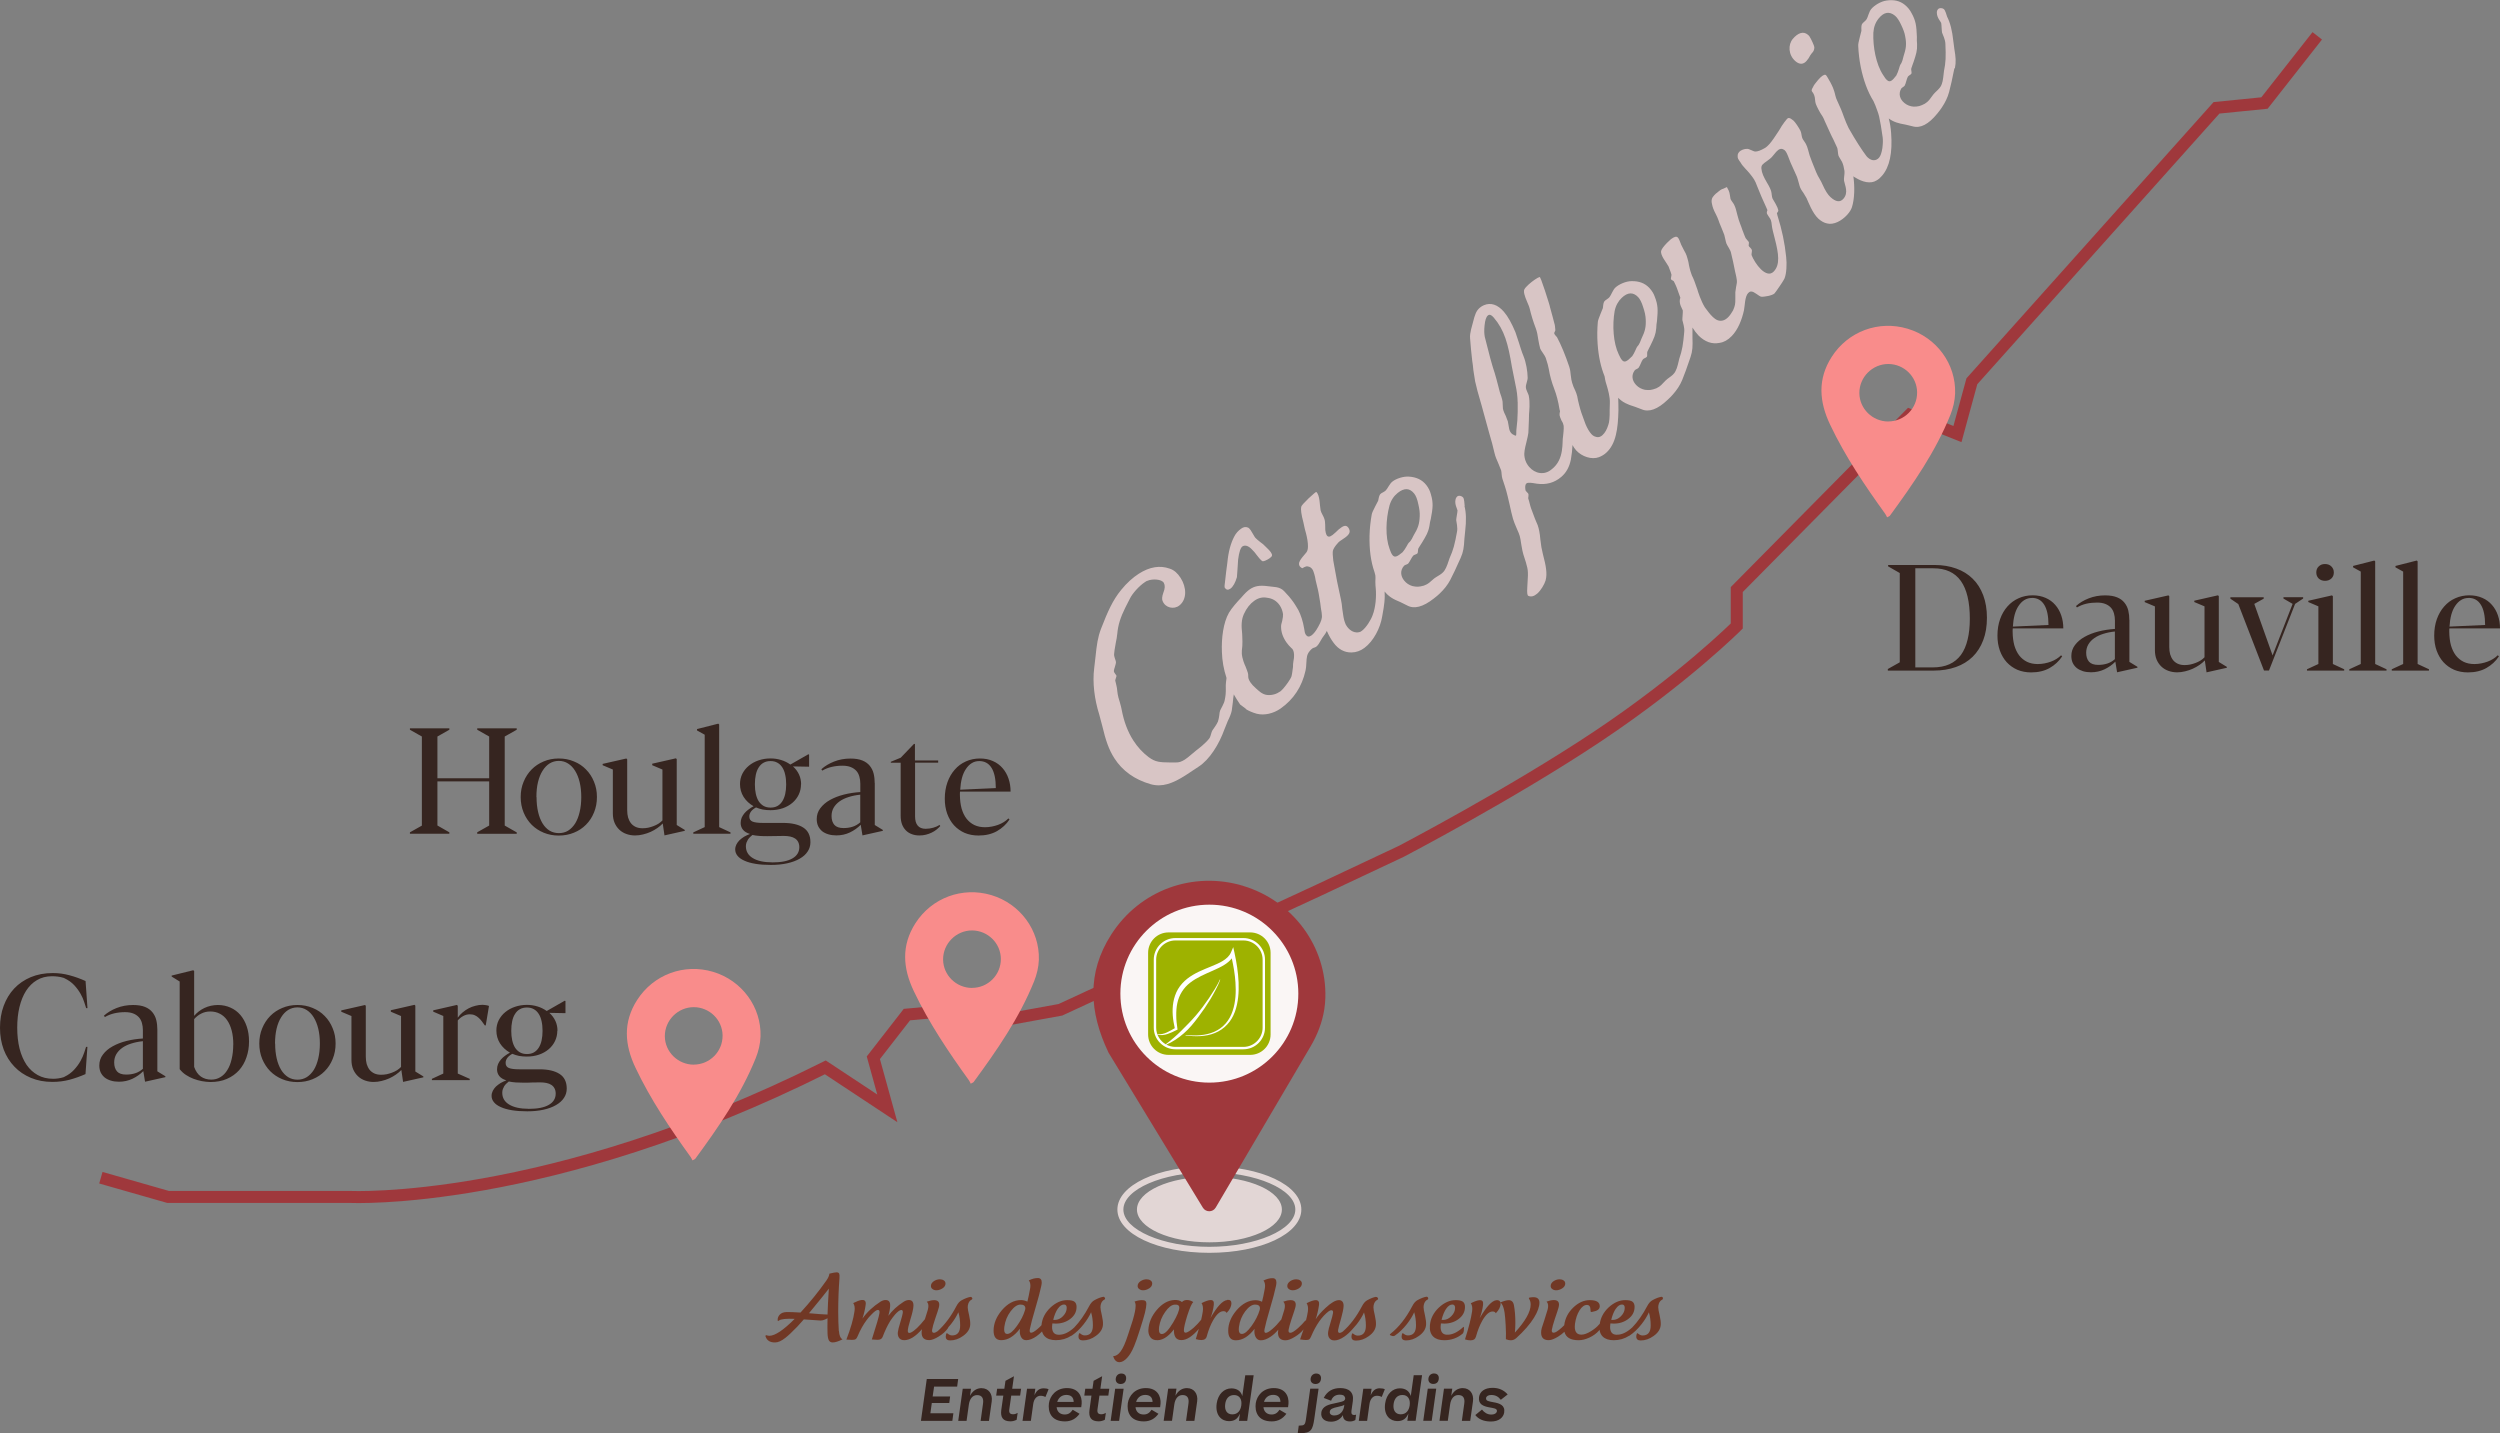 <?xml version="1.0" encoding="UTF-8"?>
<svg xmlns="http://www.w3.org/2000/svg" id="Calque_1" data-name="Calque 1" viewBox="0 0 416.42 238.72">
  <rect x="0" y="0" width="416.42" height="238.72" fill="#808080" stroke="none"/>
  <path d="M14.23,163.4c-.86-.39-1.75-.71-2.65-.95-.9-.25-1.83-.37-2.78-.37-1.36,0-2.58.23-3.67.68-1.08.46-2.01,1.09-2.77,1.9-.76.81-1.34,1.78-1.75,2.89-.41,1.11-.61,2.33-.61,3.65s.21,2.52.62,3.63c.42,1.1,1.02,2.05,1.78,2.84.76.8,1.68,1.42,2.76,1.87,1.07.45,2.26.67,3.57.67.99,0,1.93-.12,2.82-.35.89-.24,1.78-.55,2.69-.95l.32-4.54h-.22c-.07.22-.17.54-.32.98-.14.43-.34.89-.61,1.38-.27.49-.62.97-1.06,1.45-.43.47-.97.87-1.62,1.18l-.11.06c-.32.1-.63.17-.93.21-.29.04-.57.06-.84.06-.96,0-1.81-.2-2.55-.61-.74-.41-1.37-.98-1.88-1.72-.5-.75-.89-1.64-1.16-2.69-.26-1.05-.39-2.21-.39-3.49s.12-2.39.37-3.43c.25-1.05.62-1.95,1.1-2.71.49-.76,1.09-1.36,1.81-1.78.72-.43,1.56-.65,2.51-.65.32,0,.64.02.96.06.33.04.67.11,1.01.22l.1.05c.67.32,1.22.71,1.65,1.18.43.47.78.95,1.05,1.44.27.48.47.93.6,1.37.14.42.24.75.32.99h.22l-.32-4.53ZM19.02,176.97c0-.51.12-.97.35-1.37.24-.41.57-.76.99-1.06.42-.3.93-.54,1.51-.72.59-.19,1.23-.32,1.93-.39v4.6c-.38.34-.81.59-1.28.74-.46.15-.97.22-1.51.22-.69,0-1.2-.17-1.51-.52-.32-.36-.48-.86-.48-1.5ZM26.21,171.52c0-.58-.06-1.12-.18-1.61-.12-.5-.34-.93-.65-1.31-.3-.37-.71-.67-1.23-.88-.52-.21-1.18-.32-1.98-.32-.99,0-1.9.17-2.74.5-.83.33-1.54.75-2.12,1.28l.16.23c.49-.29,1.01-.49,1.56-.62.56-.13,1.16-.2,1.79-.2.55,0,1.02.08,1.39.23.38.15.69.37.93.63.24.27.4.59.5.95.11.37.16.76.16,1.18v1.4c-.94.06-1.85.19-2.73.41-.87.22-1.64.52-2.32.9-.67.37-1.21.83-1.61,1.37-.4.53-.6,1.13-.6,1.82,0,.43.08.81.23,1.15.16.33.39.62.67.85.29.23.64.4,1.04.52.4.12.84.18,1.33.18.8,0,1.55-.16,2.25-.49.69-.33,1.29-.75,1.81-1.28l.29,1.77,3.39-.76v-.15l-1.34-.82v-6.98ZM38.85,174c0,.88-.09,1.68-.26,2.39-.16.72-.4,1.33-.72,1.84-.31.51-.69.91-1.15,1.18-.45.28-.96.42-1.53.42-.66,0-1.24-.17-1.73-.51-.49-.35-.86-.88-1.12-1.6v-7.97c.35-.4.75-.71,1.2-.93.46-.23.95-.34,1.48-.34.59,0,1.11.12,1.59.37.48.24.88.6,1.21,1.07.33.47.59,1.05.77,1.73.18.68.27,1.46.27,2.34ZM29.94,178.1c.29.37.63.68,1.02.94.4.26.82.48,1.27.65.45.17.91.3,1.38.39.48.09.95.14,1.42.15,1.04,0,1.96-.17,2.76-.52.8-.35,1.48-.83,2.03-1.44.54-.61.96-1.33,1.23-2.15.29-.82.43-1.7.43-2.65s-.13-1.75-.38-2.49c-.25-.75-.61-1.39-1.06-1.92-.46-.53-1-.94-1.64-1.22-.64-.29-1.34-.44-2.11-.44s-1.55.17-2.25.5c-.68.33-1.25.77-1.7,1.31v-7.47l-.15-.13-3.6.89v.16l1.34.83v14.62ZM49.54,167.4c-.9,0-1.74.16-2.52.49-.77.32-1.44.76-2.01,1.34-.56.57-1.01,1.25-1.33,2.04-.33.78-.49,1.63-.49,2.55s.16,1.79.49,2.58c.33.78.77,1.46,1.33,2.03.57.57,1.24,1.01,2.01,1.33.77.32,1.61.48,2.52.48s1.75-.16,2.53-.48c.78-.32,1.45-.76,2.01-1.33.57-.57,1.01-1.24,1.33-2.03.33-.79.49-1.65.49-2.58s-.16-1.77-.49-2.55c-.32-.79-.76-1.47-1.33-2.04-.56-.58-1.23-1.03-2.01-1.34-.77-.33-1.62-.49-2.53-.49ZM45.81,173.82c0-.91.09-1.74.26-2.48.18-.74.43-1.37.76-1.89.33-.53.72-.94,1.17-1.22.46-.28.97-.43,1.54-.43s1.07.14,1.53.43c.46.29.86.69,1.18,1.22.32.52.58,1.15.76,1.89.18.74.27,1.57.27,2.48s-.09,1.75-.27,2.49c-.17.74-.42,1.38-.74,1.9-.33.52-.72.92-1.18,1.21-.46.28-.97.42-1.54.42s-1.09-.14-1.55-.42c-.46-.29-.85-.69-1.17-1.21-.32-.53-.57-1.16-.74-1.9-.17-.74-.26-1.57-.26-2.49ZM65.1,168.3v.22l1.7.72v8.48c-.19.2-.41.37-.66.54-.25.15-.52.29-.82.4-.29.11-.59.2-.9.27-.31.06-.62.09-.93.09-.43,0-.81-.07-1.14-.22-.32-.15-.58-.35-.79-.61-.21-.27-.37-.59-.48-.95-.1-.37-.15-.79-.15-1.23v-8.47l-.13-.14-3.96.9v.22l1.7.72v7.31c0,.59.1,1.12.29,1.57.2.46.47.84.81,1.16.33.31.72.54,1.17.7.46.16.93.24,1.43.24.45,0,.89-.06,1.33-.17.45-.11.87-.25,1.27-.43.41-.19.78-.4,1.12-.64.35-.24.65-.5.89-.76l.29,1.99,3.38-.76v-.15l-1.34-.82v-10.97l-.13-.14-3.95.9ZM81.43,167.55c-.17-.06-.34-.11-.51-.13-.17-.03-.35-.05-.52-.05-.41,0-.81.05-1.21.16-.4.1-.78.24-1.14.43-.36.19-.69.42-1,.68-.31.26-.58.55-.8.88v-1.99l-.15-.14-3.94.9v.22l1.68.72v9.59l-1.9.88v.22h6.3v-.22l-1.99-.88v-8.85c.24-.28.53-.52.89-.72.36-.2.73-.3,1.11-.3.32,0,.59.05.83.16.24.1.45.25.65.43.2.17.37.37.54.59.16.22.32.44.48.67h.16l.54-3.25ZM87.77,175.57c-.44,0-.82-.09-1.15-.27-.33-.19-.6-.45-.82-.78-.21-.33-.37-.74-.48-1.22-.11-.48-.16-1.01-.16-1.6s.05-1.11.15-1.59c.1-.48.26-.89.48-1.22.21-.34.48-.61.81-.79.33-.19.72-.28,1.17-.28s.82.09,1.15.28c.33.18.59.44.81.78.22.34.38.75.48,1.23.11.47.16,1,.16,1.59s-.05,1.13-.16,1.61c-.1.47-.27.88-.49,1.22-.21.33-.48.59-.8.77-.32.18-.7.27-1.14.27ZM88.06,184.69c-1.4,0-2.48-.24-3.25-.71-.77-.46-1.15-1.12-1.15-1.97,0-.22.03-.42.1-.61.07-.18.15-.35.24-.5.11-.15.22-.29.35-.41.14-.13.27-.25.4-.35.36.08.75.13,1.16.16.42.02.85.04,1.29.04.49,0,.97,0,1.44-.03.47-.02.92-.02,1.34-.02.38,0,.73.03,1.05.1.32.07.59.17.81.32.23.15.4.34.52.57.13.24.2.54.2.88,0,.81-.38,1.43-1.14,1.87-.76.45-1.88.67-3.38.67ZM92.86,171.7c0-.6-.12-1.15-.35-1.65-.24-.51-.57-.95-1-1.34l2.68.05v-2.03l-.13-.04-2.99,1.71c-.48-.34-1-.6-1.55-.76-.55-.17-1.14-.26-1.75-.26-.71,0-1.37.11-1.99.32-.62.21-1.16.51-1.62.89-.46.37-.82.83-1.09,1.35-.26.52-.39,1.09-.39,1.71,0,.78.2,1.49.6,2.14.41.63.96,1.15,1.66,1.55-.29.15-.56.33-.82.52-.26.19-.49.4-.68.62-.2.23-.35.48-.48.76-.11.27-.17.56-.17.88,0,.42.12.79.37,1.11.25.32.65.56,1.18.72-.34.13-.66.28-.96.45-.29.18-.55.38-.78.59-.22.22-.39.46-.52.71-.13.26-.2.54-.2.83,0,.39.13.74.39,1.06.27.33.65.6,1.16.82.5.23,1.12.4,1.85.52.74.12,1.59.18,2.54.18,1,0,1.91-.09,2.72-.27.81-.18,1.51-.44,2.07-.77.58-.33,1.02-.73,1.33-1.2.31-.46.46-.98.46-1.55,0-1.11-.4-1.93-1.2-2.44-.79-.51-1.91-.77-3.36-.77h-3.33c-.81,0-1.39-.07-1.75-.22-.36-.15-.54-.43-.54-.85,0-.3.1-.58.29-.84.2-.26.48-.48.83-.67.35.15.72.27,1.11.35.4.07.83.11,1.29.11.74,0,1.42-.11,2.04-.32.63-.22,1.16-.52,1.61-.9.46-.39.81-.85,1.06-1.37.25-.53.38-1.1.38-1.72Z" style="fill: #362520; stroke-width: 0px;"></path>
  <path d="M322.04,94.66c2.04,0,3.57.7,4.57,2.1,1,1.4,1.5,3.5,1.5,6.3,0,1.31-.12,2.47-.37,3.48-.24,1.01-.61,1.86-1.11,2.55-.51.68-1.15,1.21-1.94,1.56-.78.35-1.72.52-2.82.52h-2.84v-16.52h3.02ZM314.45,111.47v.23h7.62c1.38,0,2.61-.2,3.71-.59,1.1-.39,2.03-.96,2.8-1.71.76-.75,1.35-1.67,1.76-2.76.42-1.09.62-2.34.62-3.75s-.21-2.65-.62-3.74c-.41-1.09-.99-2.01-1.75-2.75-.76-.75-1.67-1.32-2.75-1.7-1.08-.39-2.27-.59-3.6-.59h-7.74v.23l1.94,1.11v14.87l-1.99,1.12ZM338.46,99.59c.89,0,1.57.38,2.04,1.14.47.75.71,1.87.71,3.37l-5.93.27c.04-.72.14-1.37.29-1.95.16-.59.38-1.09.66-1.5.28-.42.6-.75.98-.98.38-.23.79-.34,1.26-.34ZM343.31,109.15c-.22.22-.47.42-.76.6-.28.18-.6.33-.94.46-.33.12-.69.22-1.06.29-.37.07-.74.11-1.12.11-.67,0-1.27-.12-1.79-.37-.51-.25-.95-.61-1.31-1.07-.35-.46-.62-1.03-.81-1.68-.18-.67-.27-1.42-.28-2.25v-.29c0-.1,0-.19.02-.28h8.42c0-.76-.11-1.48-.34-2.15-.23-.68-.56-1.26-1-1.76-.43-.5-.96-.89-1.6-1.17-.63-.28-1.36-.43-2.17-.43s-1.63.16-2.34.49c-.72.32-1.33.77-1.86,1.37-.52.59-.93,1.29-1.22,2.11-.29.82-.44,1.73-.44,2.74,0,.9.13,1.73.4,2.49.27.75.65,1.4,1.14,1.94.5.54,1.09.96,1.77,1.26.69.29,1.46.44,2.3.44,1.19,0,2.21-.24,3.08-.73.86-.49,1.56-1.14,2.09-1.94l-.17-.17ZM347.49,108.73c0-.51.12-.97.35-1.37.24-.41.56-.76.99-1.06.42-.3.93-.54,1.51-.72.59-.19,1.23-.32,1.93-.39v4.6c-.38.34-.81.59-1.28.74-.46.15-.97.22-1.51.22-.69,0-1.2-.18-1.51-.53-.32-.36-.48-.86-.48-1.5ZM354.68,103.29c0-.58-.06-1.11-.18-1.61-.12-.5-.34-.93-.65-1.31-.3-.38-.71-.67-1.23-.88-.52-.21-1.18-.32-1.98-.32-.98,0-1.9.17-2.73.5-.83.32-1.54.75-2.12,1.28l.16.23c.49-.28,1.01-.49,1.56-.62.56-.13,1.16-.19,1.79-.19.55,0,1.02.08,1.39.23.38.15.69.37.93.63.24.27.4.59.5.95.11.37.16.76.16,1.18v1.4c-.94.06-1.85.2-2.73.42-.87.22-1.64.52-2.32.9-.67.37-1.2.83-1.61,1.37-.4.53-.6,1.14-.6,1.82,0,.43.08.81.23,1.15.16.33.39.62.67.85.29.23.64.4,1.04.53.4.12.84.18,1.33.18.81,0,1.55-.16,2.25-.49.69-.33,1.29-.75,1.81-1.28l.29,1.77,3.39-.76v-.15l-1.34-.82v-6.98ZM365.5,100.06v.22l1.7.72v8.48c-.19.2-.41.38-.66.54-.25.15-.53.29-.82.4-.28.11-.59.2-.9.27-.31.06-.62.09-.93.09-.43,0-.81-.07-1.14-.22-.32-.15-.58-.35-.79-.61-.21-.27-.37-.59-.48-.95-.1-.37-.15-.79-.15-1.23v-8.47l-.14-.13-3.95.9v.22l1.7.72v7.31c0,.59.1,1.12.29,1.57.2.46.47.84.81,1.16.33.31.72.54,1.17.7.46.16.93.24,1.43.24.45,0,.89-.06,1.33-.17.45-.11.87-.25,1.27-.43.41-.19.78-.4,1.12-.63.35-.24.65-.5.89-.76l.29,1.99,3.38-.76v-.15l-1.34-.82v-10.97l-.14-.13-3.96.9ZM381.87,100.6l-3.33,8.57-3.05-8.58,1.57-.87v-.23h-5.55v.23l1.32.9,4.28,11.07h.83l4.35-11.1,1.34-.89v-.22h-3.28v.22l1.53.89ZM384.49,100.06v.22l1.68.72v9.6l-1.9.88v.22h6.2v-.22l-1.89-.88v-11.3l-.15-.13-3.94.9ZM385.82,95.35c0,.41.13.75.4,1.01.28.26.63.39,1.05.39s.79-.13,1.06-.39c.28-.26.41-.6.41-1.01s-.14-.73-.41-1c-.27-.27-.62-.4-1.06-.4s-.77.13-1.05.4c-.27.26-.4.59-.4,1ZM391.95,94.27v.23l1.28.71v15.39l-1.91.88v.22h6.2v-.22l-1.89-.88v-17.1l-.15-.13-3.54.9ZM399.01,94.27v.23l1.28.71v15.39l-1.9.88v.22h6.2v-.22l-1.89-.88v-17.1l-.15-.13-3.54.9ZM411.19,99.59c.89,0,1.57.38,2.04,1.14.47.75.71,1.87.71,3.37l-5.93.27c.04-.72.14-1.37.29-1.95.16-.59.38-1.09.66-1.5.28-.42.6-.75.98-.98.37-.23.79-.34,1.26-.34ZM416.04,109.15c-.22.22-.47.42-.76.6-.28.18-.6.33-.94.46-.33.12-.69.22-1.06.29-.37.07-.74.11-1.12.11-.67,0-1.27-.12-1.79-.37-.51-.25-.95-.61-1.31-1.07-.35-.46-.62-1.03-.81-1.68-.18-.67-.27-1.42-.28-2.25v-.29c0-.1,0-.19.03-.28h8.42c0-.76-.11-1.48-.34-2.15-.23-.68-.56-1.26-1-1.76-.43-.5-.96-.89-1.6-1.17-.64-.28-1.36-.43-2.17-.43s-1.63.16-2.34.49c-.72.32-1.33.77-1.85,1.37-.52.59-.93,1.29-1.22,2.11-.29.82-.44,1.73-.44,2.74,0,.9.13,1.73.4,2.49.27.75.65,1.4,1.14,1.94.5.54,1.09.96,1.77,1.26.69.29,1.46.44,2.3.44,1.19,0,2.21-.24,3.08-.73.86-.49,1.56-1.14,2.09-1.94l-.17-.17Z" style="fill: #362520; stroke-width: 0px;"></path>
  <path d="M79.49,138.88h6.58v-.23l-2-1.14v-14.83l2-1.13v-.23h-6.58v.23l1.99,1.13v6.95h-8.62v-6.95l1.99-1.13v-.23h-6.57v.23l1.99,1.13v14.84l-1.99,1.12v.23h6.57v-.23l-1.99-1.14v-7.35h8.62v7.36l-1.99,1.12v.23ZM93.07,126.34c-.9,0-1.74.16-2.51.49-.77.32-1.44.76-2.01,1.34-.56.57-1.01,1.25-1.33,2.04-.33.78-.49,1.63-.49,2.55s.16,1.79.49,2.58c.32.78.77,1.46,1.33,2.03.57.57,1.24,1.01,2.01,1.33.77.32,1.61.48,2.51.48s1.75-.16,2.53-.48c.78-.32,1.45-.76,2.01-1.33.57-.57,1.01-1.24,1.33-2.03.33-.79.49-1.65.49-2.58s-.16-1.77-.49-2.55c-.32-.79-.76-1.47-1.33-2.04-.56-.58-1.23-1.03-2.01-1.34-.77-.33-1.61-.49-2.53-.49ZM89.35,132.76c0-.91.08-1.74.26-2.48.18-.74.43-1.37.76-1.89.33-.53.72-.94,1.17-1.22.46-.28.97-.43,1.54-.43s1.07.14,1.53.43c.46.29.86.69,1.18,1.22.33.52.58,1.15.76,1.89.18.74.27,1.57.27,2.48s-.09,1.75-.27,2.49c-.17.74-.42,1.38-.74,1.9-.33.52-.72.92-1.18,1.21-.45.28-.97.41-1.54.41s-1.09-.14-1.55-.41c-.46-.29-.85-.69-1.17-1.21-.32-.53-.57-1.16-.74-1.9-.17-.74-.26-1.57-.26-2.49ZM108.64,127.24v.22l1.7.72v8.48c-.19.19-.41.37-.66.54-.25.15-.53.29-.82.4-.29.11-.59.2-.9.27-.31.06-.62.09-.93.09-.43,0-.81-.07-1.14-.22-.32-.15-.58-.35-.79-.61-.21-.27-.37-.59-.48-.95-.1-.37-.15-.79-.15-1.23v-8.47l-.14-.14-3.95.9v.22l1.7.72v7.31c0,.59.1,1.12.29,1.57.2.46.47.84.81,1.16.33.31.72.54,1.17.7.46.16.93.24,1.43.24.45,0,.89-.06,1.33-.17.45-.11.87-.25,1.27-.43.41-.19.78-.4,1.12-.64.35-.24.65-.5.89-.76l.29,1.99,3.38-.76v-.15l-1.34-.82v-10.97l-.13-.14-3.96.9ZM116.1,121.44v.23l1.28.71v15.39l-1.9.88v.22h6.2v-.22l-1.89-.88v-17.1l-.15-.13-3.54.9ZM128.35,134.52c-.44,0-.82-.09-1.15-.27-.33-.19-.6-.45-.82-.78-.21-.33-.37-.74-.48-1.22-.11-.48-.16-1.01-.16-1.6s.05-1.11.15-1.59c.11-.48.26-.89.48-1.22.21-.34.48-.61.81-.79.33-.19.72-.28,1.17-.28s.82.09,1.15.28c.33.18.59.44.81.78.22.34.38.75.48,1.23.11.47.16,1,.16,1.59s-.05,1.13-.16,1.61c-.11.47-.27.88-.49,1.22-.21.33-.48.59-.8.77-.32.18-.7.27-1.14.27ZM128.64,143.64c-1.4,0-2.48-.24-3.25-.71-.76-.46-1.15-1.12-1.15-1.97,0-.22.03-.42.1-.61.07-.18.15-.35.24-.5.11-.15.22-.29.35-.42.14-.13.27-.25.4-.35.36.08.74.13,1.16.16.42.03.86.04,1.29.04.49,0,.97,0,1.44-.02.47-.02.92-.02,1.34-.02.38,0,.73.03,1.05.1.32.07.59.17.81.32.23.15.4.34.52.57.13.24.2.54.2.88,0,.8-.38,1.43-1.14,1.87-.76.45-1.88.67-3.38.67ZM133.44,130.65c0-.6-.12-1.15-.35-1.65-.24-.51-.57-.95-1-1.34l2.68.05v-2.03l-.13-.04-2.99,1.71c-.48-.34-1-.6-1.55-.76-.55-.17-1.14-.26-1.75-.26-.71,0-1.37.11-1.99.32-.62.21-1.16.51-1.62.89-.46.37-.82.83-1.09,1.35-.26.52-.39,1.09-.39,1.71,0,.78.2,1.49.6,2.14.41.64.96,1.15,1.66,1.55-.28.15-.56.33-.82.53-.26.19-.49.39-.68.62-.2.23-.35.48-.48.76-.11.27-.17.56-.17.88,0,.42.12.79.37,1.11.25.32.65.56,1.18.72-.34.13-.66.28-.96.45-.29.18-.55.38-.78.59-.22.22-.39.46-.52.71-.13.26-.2.54-.2.83,0,.39.13.74.39,1.06.27.33.65.6,1.16.82.5.23,1.12.4,1.85.52.74.12,1.59.18,2.54.18,1,0,1.91-.09,2.72-.27.81-.18,1.51-.44,2.08-.77.58-.33,1.02-.72,1.33-1.2.31-.46.46-.98.46-1.55,0-1.12-.4-1.93-1.2-2.44-.79-.51-1.91-.77-3.36-.77h-3.33c-.81,0-1.39-.07-1.75-.22-.36-.15-.54-.43-.54-.85,0-.3.1-.58.29-.84.2-.26.48-.48.83-.67.35.15.72.27,1.11.35.4.07.83.11,1.29.11.74,0,1.42-.11,2.04-.32.63-.22,1.16-.52,1.61-.9.46-.39.81-.85,1.06-1.37.25-.53.38-1.1.38-1.72ZM138.51,135.91c0-.51.12-.97.35-1.37.24-.41.57-.76.99-1.06.42-.3.93-.54,1.51-.72.59-.19,1.23-.32,1.93-.39v4.6c-.38.34-.81.59-1.28.74-.46.15-.97.22-1.51.22-.69,0-1.2-.18-1.51-.52-.32-.36-.48-.86-.48-1.5ZM145.7,130.47c0-.58-.06-1.12-.18-1.61-.12-.5-.34-.93-.65-1.31-.3-.37-.71-.67-1.23-.88s-1.18-.32-1.98-.32c-.99,0-1.9.17-2.73.5-.83.33-1.54.75-2.12,1.28l.16.23c.49-.29,1.01-.49,1.56-.62.56-.13,1.16-.2,1.79-.2.55,0,1.02.08,1.39.23.38.15.69.37.93.63.24.27.4.59.5.95.11.37.16.76.16,1.18v1.4c-.94.06-1.86.2-2.73.42-.87.22-1.64.52-2.32.9-.67.37-1.2.83-1.61,1.37-.4.53-.6,1.13-.6,1.82,0,.43.08.81.23,1.15.16.33.39.62.67.86.29.23.64.4,1.04.52.4.12.84.18,1.33.18.81,0,1.56-.16,2.25-.49.69-.33,1.29-.75,1.81-1.28l.29,1.77,3.39-.76v-.15l-1.34-.82v-6.98ZM156.27,127.06v-.39h-3.87v-2.75h-.17l-2.2,2.29-1.65.68v.16h1.64v8.8c0,.54.07,1.01.22,1.43.15.41.37.75.65,1.04.28.28.6.48.98.62.38.15.81.22,1.27.22.39,0,.76-.04,1.1-.13.35-.09.67-.21.96-.35.3-.15.57-.31.8-.5.24-.2.45-.39.62-.59l-.12-.18c-.29.19-.64.34-1.05.46-.41.12-.83.18-1.27.18-.59,0-1.03-.18-1.32-.53-.29-.35-.44-.86-.44-1.53v-8.95h3.85ZM163.12,126.77c.89,0,1.57.38,2.04,1.13.47.75.71,1.87.71,3.37l-5.93.27c.04-.72.14-1.37.29-1.95.16-.59.38-1.09.66-1.5.28-.42.6-.75.98-.98.37-.23.79-.34,1.26-.34ZM167.96,136.33c-.22.22-.47.42-.76.6-.28.18-.6.33-.94.46-.33.12-.69.22-1.06.29-.37.07-.74.11-1.12.11-.67,0-1.27-.12-1.79-.37-.51-.25-.95-.61-1.31-1.07-.35-.46-.62-1.03-.81-1.68-.18-.67-.27-1.42-.28-2.25v-.29c0-.1,0-.19.02-.28h8.42c0-.76-.11-1.48-.34-2.15-.23-.68-.56-1.26-1-1.76-.43-.5-.96-.89-1.6-1.17-.63-.29-1.36-.43-2.17-.43s-1.63.16-2.34.49c-.72.32-1.33.77-1.85,1.37-.52.59-.93,1.29-1.22,2.11s-.44,1.73-.44,2.73c0,.9.13,1.73.4,2.49.27.75.65,1.4,1.14,1.94.5.54,1.09.96,1.77,1.26.69.29,1.46.44,2.3.44,1.19,0,2.21-.24,3.08-.73.86-.49,1.56-1.14,2.09-1.94l-.17-.17Z" style="fill: #362520; stroke-width: 0px;"></path>
  <path d="M385.98,5.97l-8.79,11.19-7.99.8-40.75,45.55-2.4,8.79-7.99-3.2-28.77,29.1v6.07s-8.79,8.79-23.17,18.38c-14.38,9.59-32.76,19.18-32.76,19.18l-13.58,6.39-43.15,19.98-8.79,1.6-7.99-1.6-8.79.8-5.59,7.19,2.33,8.43-10.33-6.83c-46.35,23.17-79.11,21.58-79.11,21.58h-30.37l-11.19-3.2" style="fill: none; stroke: #9f383c; stroke-miterlimit: 10; stroke-width: 2px;"></path>
  <path d="M115.34,193.28c-.08-.14-.17-.38-.31-.57-3.4-4.72-6.65-9.54-9.16-14.82-1.84-3.85-2.13-7.61.26-11.33,2.72-4.24,7.82-6.13,12.66-4.68,4.77,1.43,8.05,5.84,7.89,10.78-.04,1.2-.34,2.45-.79,3.57-2.47,6.13-6.21,11.51-10.09,16.8-.04.06-.14.08-.45.25h-.02ZM115.55,177.33c2.67,0,4.83-2.17,4.81-4.84-.02-2.61-2.17-4.72-4.8-4.73-2.65,0-4.84,2.2-4.82,4.85.02,2.6,2.18,4.72,4.81,4.73h0Z" style="fill: #f98c8b; stroke-width: 0px;"></path>
  <path d="M161.69,180.5c-.08-.14-.17-.38-.31-.57-3.4-4.72-6.65-9.54-9.16-14.82-1.84-3.85-2.12-7.61.26-11.33,2.72-4.24,7.82-6.13,12.66-4.68,4.77,1.43,8.05,5.84,7.9,10.78-.04,1.2-.34,2.45-.79,3.57-2.47,6.13-6.21,11.51-10.09,16.8-.04.06-.14.08-.45.25h-.02ZM161.9,164.55c2.67,0,4.83-2.16,4.81-4.84-.02-2.6-2.17-4.72-4.8-4.73-2.65,0-4.84,2.2-4.82,4.85.02,2.6,2.18,4.72,4.81,4.73h0Z" style="fill: #f98c8b; stroke-width: 0px;"></path>
  <path d="M314.32,86.15c-.08-.14-.17-.38-.31-.57-3.4-4.72-6.65-9.54-9.16-14.82-1.84-3.85-2.13-7.61.26-11.33,2.72-4.24,7.82-6.13,12.66-4.67,4.77,1.43,8.05,5.84,7.89,10.78-.04,1.2-.34,2.45-.79,3.57-2.47,6.13-6.21,11.51-10.09,16.81-.04.06-.14.08-.45.25h-.02ZM314.52,70.2c2.67,0,4.83-2.17,4.81-4.84-.02-2.6-2.16-4.72-4.8-4.73-2.65,0-4.84,2.2-4.82,4.85.02,2.6,2.18,4.72,4.81,4.73h0Z" style="fill: #f98c8b; stroke-width: 0px;"></path>
  <g>
    <path d="M213.52,201.47c0,3.02-5.4,5.46-12.07,5.46s-12.07-2.45-12.07-5.46,5.4-5.46,12.07-5.46,12.07,2.45,12.07,5.46ZM216.76,201.47c0-4.04-6.73-7.21-15.32-7.21s-15.32,3.17-15.32,7.21,6.73,7.21,15.32,7.21,15.32-3.17,15.32-7.21ZM215.76,201.47c0,3.36-6.56,6.21-14.32,6.21s-14.32-2.84-14.32-6.21,6.56-6.21,14.32-6.21,14.32,2.84,14.32,6.21Z" style="fill: #e2d6d5; stroke-width: 0px;"></path>
    <g>
      <path d="M207.06,147.55c-8.39-2.52-17.25.75-21.96,8.11-4.13,6.44-3.65,12.94-.49,19.6.02.04.04.08.06.12l15.69,25.78c.49.8,1.66.8,2.14-.02l15.8-26.84c1.13-1.91,1.95-4.01,2.29-6.2.09-.62.15-1.23.17-1.84.28-8.57-5.42-16.22-13.7-18.7Z" style="fill: #9f383c; stroke-width: 0px;"></path>
      <g>
        <circle cx="201.44" cy="165.51" r="14.82" style="fill: #faf6f5; stroke-width: 0px;"></circle>
        <g>
          <path d="M208.24,155.31h-13.6c-1.88,0-3.4,1.52-3.4,3.4v13.6c0,1.88,1.52,3.4,3.4,3.4h13.6c1.88,0,3.4-1.52,3.4-3.4v-13.6c0-1.88-1.52-3.4-3.4-3.4Z" style="fill: #9eb200; stroke-width: 0px;"></path>
          <path d="M207.11,156.25h-11.33c-1.99,0-3.6,1.62-3.6,3.6v11.33c0,1.99,1.62,3.6,3.6,3.6h11.33c1.99,0,3.6-1.62,3.6-3.6v-11.33c0-1.99-1.62-3.6-3.6-3.6ZM210.31,171.18c0,1.76-1.44,3.2-3.2,3.2h-11.33c-.55,0-1.06-.14-1.51-.38,1.07-.44,2.04-1.12,2.92-1.88.92-.8,1.69-1.75,2.41-2.72.73-.96,1.41-1.96,2.03-2.99.31-.52.6-1.04.88-1.58.27-.54.55-1.07.74-1.65l-.06-.02c-.23.55-.54,1.07-.84,1.58-.31.51-.64,1.01-.97,1.51-.67.99-1.38,1.95-2.15,2.85-.77.91-1.61,1.74-2.45,2.58-.81.81-1.67,1.56-2.61,2.26-.95-.56-1.59-1.58-1.59-2.76v-11.33c0-1.76,1.44-3.2,3.2-3.2h11.33c1.76,0,3.2,1.44,3.2,3.2v11.33h0ZM206.31,163.6c.06,1.64-.04,3.34-.61,4.92-.29.78-.71,1.53-1.29,2.14-.57.62-1.28,1.1-2.05,1.41-1.55.63-3.26.6-4.87.41v-.08c.82.06,1.63.11,2.44.03.8-.07,1.6-.25,2.33-.57.73-.32,1.39-.8,1.91-1.4.52-.6.9-1.31,1.15-2.07.51-1.51.58-3.15.47-4.75-.09-1.35-.32-2.69-.61-4.01-.32.42-.74.76-1.16,1.03-.65.42-1.33.72-2,1.02-1.34.59-2.67,1.15-3.77,2-1.1.84-1.85,2.04-2.14,3.4-.15.68-.19,1.39-.18,2.1,0,.71.08,1.43.19,2.14l.03.17-.14.07c-.49.25-1,.49-1.53.67-.53.17-1.13.27-1.67.11l.02-.08c.54.07,1.07-.08,1.56-.3.44-.2.86-.45,1.29-.7-.32-1.39-.49-2.85-.24-4.31.13-.75.38-1.5.77-2.18.4-.68.94-1.26,1.54-1.74,1.22-.96,2.64-1.5,3.98-2.05.67-.28,1.34-.55,1.93-.91.59-.36,1.11-.81,1.37-1.41l.39-.9.21.95c.35,1.61.61,3.24.68,4.89h0Z" style="fill: #fff; stroke-width: 0px;"></path>
        </g>
      </g>
    </g>
  </g>
  <path d="M204.01,97.9c-.07-.11-.04-.5.07-1.26l.16-1.42.2-1.51c.16-1.79.57-3.24,1.13-4.31.28-.57.7-1.02,1.16-1.34.42-.3.8-.35,1.2-.16.08.05.22.16.39.41.27.39.64,1.13.79,1.28.18.19.48.45.91.78.28.17.49.39.65.55.1.14.7.62.99,1.04.17.25.24.41.21.59-.02.12-.14.25-.38.43-.42.3-.99.54-1.17.51-.26-.08-.84-.83-.94-.97-.27-.39-.58-.75-.9-1.05-.55-.56-1.08-.71-1.49-.48-.34.19-.6.95-.76,2.22l-.11,1.71-.09,1.22c-.24.85-.65,1.62-1.08,1.91-.39.27-.69.22-.93-.13ZM243.94,84.3c.27,1.04.32,2.43.11,4.18l-.13,1.3c-.07,1.37-.17,2.16-.63,3.17-.71,1.6-1.29,2.82-1.73,3.66s-1.05,1.59-1.77,2.27c-.21.22-.52.46-.96.81-1.79,1.41-3.28,1.81-4.46,1.15l-1.07-.53c-1.29-.52-2-.95-2.67-1.79,0,0,0,0,0,0,.02.36.03.64.02.82-.01,1.35-.36,2.9-.43,3.38-.31,1.89-1.43,4.07-2.95,5.2-.66.49-1.37.75-2.17.76-1.17.01-2.17-.53-2.96-1.6-.44-.59-.82-1.26-1.13-1.99-.16.32-.34.62-.56.89-.22.21-.72,1.29-1.01,1.55-.05.08-.15.16-.26.23-.14.1-.39.12-.57.24-.18.12-.29.26-.41.39-.5.56-.56,1.08-.6,2-.01.59-.08,1-.14,1.3-.59,2.68-1.99,4.81-4.17,6.34-1.13.79-2.68,1.2-3.98.85-.65-.18-1.25-.44-1.78-.75.23.1-.1-.14-.97-.79l-.07-.11c-.36-.52-.68-1.04-.98-1.57-.07.41-.12.85-.16,1.32l-.18,1.39c-.1.48-.33,1.08-.67,1.75l-.55,1.37c-.88,2.45-2.45,5.04-4.34,6.24l-2.12,1.4c-2.14,1.37-3.91,2.04-5.84,1.49-2.7-.78-4.71-2.25-6.03-4.32-.93-1.45-1.44-2.96-2.02-5.4l-.51-1.92c-.79-2.51-1.14-5.3-.83-7.69,0,0,.07-.61.21-1.82.22-2.13.39-3.31.92-4.72,1.16-2.99,1.96-4.77,3.36-6.49.94-1.16,1.95-2.06,2.93-2.69,1.81-1.16,3.53-1.44,5.17-.85.7.22,1.3.75,1.81,1.55,1.02,1.6,1.05,3.57-.2,4.57-.91.73-2.34.42-2.8-.71-.15-.31-.1-.8.12-1.41.28-.69.3-1.21.08-1.63-.36-.64-1.93-.71-2.73-.35-.1,0-.2.08-.39.2-.98.63-2.14,1.93-2.55,2.8l-.77,1.51c-.78,1.57-1.2,2.91-1.31,4.26-.06.55-.14,1.06-.26,1.59-.19.99-.26,1.6-.27,1.81-.07.45.29,1.09.3,1.34.04.38-.36,1.2-.34,1.55-.02.21.39.62.43.75.03.13-.19.58-.21.8.08.36.31,1.13.34,1.73.06.73.33,1.63.41,1.83.16.56.28,1,.33,1.32.36,1.92.98,3.61,1.93,5.1.7,1.09,1.55,2.02,2.54,2.77,1.15.85,1.89.88,3.54.9h1.03c.47.02.93-.13,1.48-.48.58-.37,1.44-1.18,1.89-1.52.38-.29,1.68-1.28,2.24-2.09.18-.27.28-1,.47-1.27.23-.35.66-.88.91-1.45.1-.32.18-.68.22-1.01.02-.37.08-.67.16-.87.14-.34.69-1.16.76-1.76.12-.53.19-1.14.17-1.9-.04-.67.07-1.31.12-1.72-.47-1.42-.73-2.87-.77-4.36-.09-2.3.23-4.84,1.17-6.5.48-.81,1.33-1.77,2.09-2.57.55-.65.99-1.06,1.34-1.31.81-.57,1.64-.73,2.97-.56.96.17,2.01.01,2.79.83.55.56,1.09,1.18,1.61,1.92.22.32.48.76.77,1.25.41.81.76,1.83.97,3.11.05.44.11.76.29,1.01.22.32.52.37.91.1.35-.25.75-.73,1.16-1.5.45-.79.65-1.4.58-1.88l-.04-.46c-.08-.43-.16-.94-.23-1.59-.18-1.1-.3-1.92-.46-2.5l-.31-1.28c-.05-.28-.09-.63-.22-1.02-.1-.35-.21-.65-.34-.82-.18-.24-.4-.4-.7-.44-.38-.15-.9.3-.97.29-.17-.09-.31-.2-.39-.3-.1-.14-.15-.27-.15-.42-.03-.62,1.07-1.66,1.27-1.97.59-.87-.14-3.28-.3-3.86l-.24-1.11c-.34-1.25-.46-2.13-.36-2.58.06-.21.47-.67,1.25-1.42.79-.75,1.23-1.08,1.26-1.05.63.55.56,2.27.72,3.06.07.38.55,1.1.62,1.41.2.55.12,1.31.16,1.87.08.69.25,1.05.55,1.1.18.03.38-.07.66-.27.41-.31.74-.66.99-.9.77-.63,1.23-.87,1.65-.31.45.68.14,1.13-.55,1.64l-.85.58c-.17.13-.28.21-.32.29-.51.54-.8,1.02-.87,1.35-.04.3-.03.83.07,1.61.41,2.43.84,4.58,1.27,6.46.11.51.19,1.04.23,1.6.13,1.03.26,1.79.44,2.25.06.22.18.46.36.7.51.69,1.28,1.14,2.12.89.09-.02.2-.09.37-.22.69-.51,1.5-1.81,1.77-2.6.5-1.28.64-3.11.51-4.51-.02-.25-.07-.59-.06-1.08.04-.46.02-.77,0-1.02l-.14-.54c-.63-1.79-.88-3.81-.83-6.07.03-1.28.17-2.43.36-3.51.04-.3.28-.76.6-1.4l.48-.92c.06-.27.11-.69.27-.98.04-.09.14-.17.24-.25.17-.13.52-.24.76-.49.28-.27.65-1.12,1.09-1.46.64-.51,1.86-.91,2.8-.83,1.22.08,2.17.54,2.84,1.38.4.51.64,1.03.77,1.53.44,1.46.34,2.31,0,4.11-.1.36-.18.74-.23,1.17-.19,1.08-.53,1.62-1.22,2.77-.16.29-.41.59-.61.97-.11.14-.05.7-.16.84l-.1.08c-.14.11-.51.18-.62.32-.24.25-.59,1.06-.83,1.31l-.07.05c-.14.11-.51.18-.62.32-.67.75-.6,1.68.01,2.45.35.44.83.77,1.39.93.72.15,1.05.16,1.91-.08.38-.14.65-.29.85-.45l.85-.73c.37-.29.86-.51,1.26-.83.24-.19.38-.35.5-.55.33-.48.64-1.49.82-2.02.62-1.37.86-2.32,1.23-4.36.15-.72-.09-1.57-.13-1.98,0-.28.22-1.32.22-1.6-.08-.32-.49-1.04-.34-1.76.03-.24.15-.44.31-.58.27-.21.77-.06.96.18.21.27.21,1.04.26,1.38ZM215.1,107.94c-.29-.27-.58-.6-.8-.91-.62-.88-.9-1.73-.91-2.57-.02-.25.04-.61.18-1.02.12-.5.16-.9.14-1.15-.08-.57-.28-1.07-.57-1.49-.52-.74-1.22-1.14-2.13-1.24-.72-.13-1.4.03-2.07.5-.7.49-1.3,1.23-1.75,2.23-.41.92-.45,1.84-.28,3.35.05.97.05,1.65.02,1.98-.15,1.21-.13,1.46.18,2.5.12.39.25.66.34.86.19.5.34.86.4,1.09.16.52-.1.75.36,1.48l.12.18c.17.25.43.54.83.89.43.38,1.05,1.05,1.9,1.14.79.08,1.54-.13,2.21-.6.11-.07.22-.21.44-.42.5-.56,1.27-1.63,1.42-2.1.06-.15.12-.66.24-1.53,0-.37.02-.65.07-.95.11-.44.29-1.83-.35-2.22ZM233.64,91.96c.5-.55.88-1.46,1.02-1.56.41-.32.67-.96.82-1.25.69-1.14.96-1.85,1-3.19.03-.52-.04-1.17-.23-1.96-.17-.85-.41-1.43-.68-1.77-.74-.95-1.66-1-2.74-.14-.64.51-1.13,1.21-1.39,2.13-.61,2.29-.72,5.22.02,7.21.16.48.3.8.49,1.04.35.44.76.28,1.69-.5ZM300.92,10.14c.25-.29.45-.58.6-.9.11-.19.25-.35.42-.55.2-.23.27-.51.27-.84-.02-.24-.53-1.36-.8-1.77-.04-.09-.13-.17-.27-.29-.78-.67-1.7-.27-2.51.68-.81.95-.78,2.68.43,3.72.68.59,1.32.57,1.86-.05ZM325.54,11.37c-.34,1.72-.63,3.03-.88,3.95s-.67,1.78-1.23,2.61c-.16.26-.4.56-.75,1-1.44,1.77-2.8,2.49-4.1,2.11l-1.16-.28c-1.27-.21-2.04-.46-2.82-1.03.21.74.34,1.56.4,2.44.25,3.28-.25,5.64-1.51,7.1-.28.33-.57.59-.89.77-1.02.66-2.39.27-3.58-.47-.08-.02-.19-.11-.31-.21.25,1.81.2,3.76-.24,5.16-.13.4-.39.81-.79,1.26-.93,1.02-2.26,1.72-3.34,1.44-.49-.1-.96-.35-1.44-.78-1.02-.93-1.69-2.81-1.99-3.44l-.53-.89c-.29-.38-.52-.77-.63-1.16-.18-.57-.34-1.42-.61-1.89l-.89-1.97-.42-1.08c-.24-.63-.47-1.01-.79-1.12-.34-.2-.74-.09-1.17.39l-.75.89c-.23.25-.47.39-.7.58-.44.3-.71.52-.85.68-.14.16-.2.34-.18.65.07.76.37,1.38.94,2.36.4.65.63,1.16.71,1.52.07.24.07.82.21,1.12l.5.86c.27.47.41.83.45,1.05.04.15-.05.31-.19.47-.01.01-.03.02-.04.03.05.19.08.36.11.45.72,2.27,1.21,4.55,1.44,6.89.13,1.15.06,2.71-.27,3.53-.15.34-.66,1.1-.84,1.35-.42.61-.69,1.01-.84,1.17-.33.34-1.73.6-2.22.54-.37-.06-1.17-.9-1.68-.86-.18,0-.33.09-.48.25-.57.58-.55,2.17-.7,2.87-.35,1.59-1,3.24-2.05,4.31-.63.65-1.3,1.02-2,1.12-1.28.26-2.44-.16-3.51-1.21-.37-.39-.71-.84-1.02-1.34,0,.14,0,.26,0,.41v1.31c.05,1.37.03,2.16-.33,3.22-.56,1.66-1.02,2.93-1.38,3.8-.36.87-.9,1.68-1.56,2.42-.19.24-.47.51-.88.89-1.65,1.57-3.1,2.11-4.33,1.56l-1.12-.42c-1.3-.39-2.05-.75-2.77-1.49.03.65.04,1.34.04,2.1-.07,3.07-.41,5.59-2.04,7.06-.35.32-.73.54-1.2.73-1.21.46-2.86-.09-3.81-1.14-.25-.28-.44-.57-.6-.88-.04.78-.12,1.58-.27,2.4-.24,1.23-.77,2.2-1.59,2.9-1.14.98-2.51,1.37-4.14,1.13-.66-.11-1.42-.26-1.68-.03-.2.17-.25.56-.15,1.15.08.16.31.36.42.49.2.23-.03.76.05.92.18.47.26,1.03.46,1.59l.66,1.76.44,1.04c.2.56.36,1.34.44,2.35l.18,1.33.25,1.15c.5,1.9.77,3.26.44,4.4-.2.63-.76,1.62-1.38,2.16-.52.45-1.02.6-1.49.38-.18-.07-.23-.54-.17-1.45l.08-1.49c.05-.67.03-1.28-.08-1.75s-.31-1.21-.66-2.22c-.1-.31-.21-.84-.34-1.64-.1-.71-.19-1.2-.26-1.42-.07-.28-.25-.69-.49-1.23-.31-.69-.52-1.26-.64-1.66-.19-.69-.38-1.49-.56-2.36-.14-.62-.48-2.14-.78-3.02l-.42-1.28c-.15-.5-.11-.98-.2-1.36l-.44-1.1c-.32-.69-.55-1.29-.66-1.76-.25-1.09-.54-2.21-.91-3.42l-.53-1.93-.72-2.62c-.56-1.9-.92-3.24-1.08-4.02l-.29-1.85c-.07-.68-.12-1.2-.19-1.54-.15-1.29-.27-2.55-.36-3.78-.09-.89.37-2.14.47-2.62.35-1.38.54-1.94,1.16-2.48.2-.17.42-.3.67-.41,1.17-.49,2.3-.1,3.34,1.1.65.75,1.29,1.9,1.92,3.41l.6,1.81c.12.41.47,1.53.75,2.19.41,1.01.67,2.49.68,3.56.03.37-.33,1.2-.3,1.56,0,.46.38,1.04.48,1.41.25,1.15.08,2.66.05,3.09l-.03,1.16-.08,1.95c-.02.3-.15.81-.33,1.59-.05.21-.33,1.2-.35,1.9,0,.85.28,1.58.81,2.2.98,1.14,2.55,1.44,3.75.4,2.2-1.67,1.69-4.64,1.9-5.5.02-.3.15-1.15.1-1.73-.04-.25-.14-.56-.36-.88-.16-.38-.29-.66-.33-.91,0-.25.03-.46.08-.64-.04-.13-.07-.25-.09-.36-.21-1.32-.51-2.43-.86-3.34-.43-1.12-.74-2.23-.92-3.34-.07-.4-.22-1.02-.51-1.86-.13-.4-.79-1.2-.92-1.54-.13-.46-.22-.96-.32-1.51-.09-.67-.21-1.32-.42-1.88-.38-1-.74-2.11-1.02-3.31-.02-.15-.16-.5-.38-1-.49-1.12-.67-1.83-.5-2.16.1-.21.36-.5.71-.82.64-.58,1.46-1.14,1.83-1.25.09-.03.39.75.89,2.27.47,1.49.79,2.42.86,2.82.41,1.42.61,2.29.69,2.57.11.31.15.68.18,1.17.05.12-.24.44-.18.57.05.25.37.48.46.63.69,1.29,1.37,2.94,2.03,4.89.16.5.22.96.26,1.45.06.52.13.98.24,1.29.16.5.29.84.4,1.03.08.16.47.97.55,1.77.27,1.2.53,2.07.75,2.63l.51,1.4c.3.72.61,1.25.98,1.67.17.19.35.32.53.39.48.21.91.17,1.32-.21.42-.37.75-.97.97-1.69.18-.45.25-1.33.23-2.58l.03-1.07c.05-1.03-.34-2.3-.44-2.67-.2-.57-.36-1.2-.43-1.77-.65-1.6-1.03-3.41-1.17-5.45-.09-1.28-.06-2.44.03-3.53,0-.3.2-.79.46-1.45l.39-.96c.04-.27.05-.7.18-1,.03-.09.13-.18.22-.27.16-.15.5-.29.71-.56.25-.3.55-1.17.95-1.56.59-.56,1.76-1.08,2.71-1.09,1.22-.03,2.21.33,2.95,1.11.44.47.74.96.91,1.45.57,1.42.55,2.27.38,4.09-.07.36-.11.76-.12,1.18-.09,1.09-.38,1.66-.96,2.87-.13.3-.35.63-.51,1.02-.1.15.01.7-.08.85l-.09.09c-.12.12-.49.23-.59.38-.22.27-.49,1.11-.71,1.38l-.06.06c-.12.12-.49.23-.59.38-.6.81-.44,1.72.24,2.44.39.41.9.69,1.47.8.73.08,1.06.06,1.89-.25.37-.17.62-.35.8-.53l.78-.8c.34-.33.81-.59,1.18-.94.22-.21.34-.39.44-.6.29-.51.5-1.54.63-2.08.49-1.42.64-2.39.82-4.45.08-.73-.23-1.56-.31-1.96-.02-.27.1-1.34.07-1.61-.11-.31-.58-.99-.5-1.72,0-.14.04-.26.1-.38l-.2-.55c-.25-.79-.53-1.49-.84-2.09l-.06-.12c-.12-.12-.4-.21-.46-.33-.09-.15.14-.7.05-.85-.16-.58-.41-1.06-.47-1.3-.34-.64-1.45-1.9-1.21-2.63.06-.24.39-.7.96-1.29l.66-.62c.6-.43.91-.5,1.15-.26.15.15.31.54.56,1.21l.43.85c.12.18.47.82.59,1.36.06.24.19.61.25,1.09.16.82.35,1.43.51,1.82.22.39.53,1.18.91,2.33.06.24.57,1.88,1.25,2.97.46.63.86,1.15,1.23,1.51.4.39.74.6.98.66.61.18,1.19-.04,1.7-.57.27-.28.54-.68.78-1.1.36-.8.38-1.13.38-1.92v-1.1c.04-.49.19-1.19.25-1.55.08-.58-.23-1.55-.29-1.91-.23-1.18-.45-2.19-.67-3.07-.07-.49-.65-1.24-.78-1.6-.13-.36-.22-1-.35-1.43l-.47-1.18c-.25-.55-.41-1-.5-1.27-.12-.3-.25-.67-.47-1.06-.34-.64-.53-1.18-.59-1.55-.19-.73-.04-1.13.35-1.53.21-.22.36-.37.51-.46.42-.37.75-.59.97-.62.39-.16.61-.31.64-.28l.31.61c.16.33.23,1.12.29,1.37.12.3.59.82.65,1.06.19.36.31.91.5,1.64.13.55.29,1,.44,1.4s.28.7.34.94c.31.85.53,1.36.59,1.48.09.15.43.48.52.63.06.12-.03.46-.02.64.03.09.12.18.28.33.15.15.22.27.25.36.06.12-.08.64-.05.85.25.67.9,1.73,1.55,2.36.74.72,1.53,1.02,2.13.4,1.11-1.14.85-2.96.18-5.54l-.32-1.27c-.09-.33-.13-.67-.16-.88-.03-.4-.1-.7-.16-.88-.03-.21-.68-.97-.68-1.21,0-.17.04-.32.11-.46-.08-.18-.16-.36-.22-.5-.54-1.13-1.03-2.33-1.51-3.52-.35-.96-.55-1.25-1.29-2.16-.32-.35-.48-.56-.58-.64-.45-.47-.74-.85-.84-1.06-.46-.65-.55-.74-.52-1.22,0-.18.07-.4.25-.59.32-.35.89-.53,1.35-.52.3-.01,1.09.47,1.33.45.4.01.94-.2,1.68-.63.15-.1.38-.29.67-.61.4-.45.95-1.23,1.63-2.3.28-.5.56-.94.85-1.32l.43-.54c.26-.29.47-.27,1.11.25.29.26.88,1.15,1.15,1.68.17.33.19.87.3,1.2.07.24.49.74.63,1.04.27.48.43,1.32.61,1.89l.39,1.05c.52,1.35.9,2.27,1.2,2.72.27.48.47.83.57,1.1.44.98.87,1.67,1.32,2.07.86.78,1.57.9,2.12.29.93-1.02.26-2.27.13-3.02-.08-.36.13-1.16.07-1.62-.09-.6-.21-1.12-.41-1.53-.14-.3-.53-.83-.6-1.07-.07-.24-.11-.97-.18-1.21,0,0,0-.02,0-.02l-.7-1.51c-.21-.35-.65-1.36-1.42-3.04-.15-.42-.4-.86-.71-1.29-.18-.32-.46-.79-.75-1.5-.15-.35-.11-1.12-.26-1.42-.27-.8-.71-.56-.2-1.42.1-.25.38-.64.83-1.16.56-.65.97-.93,1.25-.86.13.05.37.49.8,1.25.39.73.58,1.24.63,1.45.15.42.24,1.11.48,1.55l.66,1.48c.22.47.7,2.02,1.27,3.14,1.2,2.11,2.2,3.65,2.94,4.63.07.12.17.2.33.34.62.53,1.32.51,1.8-.04.25-.29.43-.83.55-1.57.1-.77.11-1.38.05-1.83-.2-1.48-.41-2.63-.59-3.47-.14-.63-.51-1.46-.63-1.85-.1-.22-.21-.46-.31-.7-.99-1.59-1.67-3.49-2.12-5.68-.25-1.26-.37-2.41-.42-3.51-.03-.3.1-.81.27-1.5l.26-1.01c0-.28-.04-.7.05-1.01.02-.09.1-.19.18-.29.14-.17.45-.35.64-.65.21-.33.39-1.23.75-1.67.52-.63,1.61-1.3,2.55-1.43,1.21-.19,2.24.04,3.07.72.5.41.85.86,1.09,1.33.75,1.33.84,2.18.91,4.01-.02.37-.01.77.03,1.19.05,1.1-.16,1.7-.58,2.97-.09.32-.27.67-.38,1.08-.08.16.1.69.03.85l-.08.1c-.11.13-.46.29-.53.45-.18.29-.34,1.17-.52,1.46l-.05.07c-.11.13-.46.29-.54.45-.49.88-.21,1.77.55,2.39.43.35.98.57,1.56.6.73-.01,1.06-.08,1.85-.5.34-.22.57-.43.73-.63l.67-.9c.3-.37.72-.69,1.05-1.09.19-.23.29-.43.36-.65.22-.54.29-1.59.36-2.15.31-1.47.33-2.45.24-4.52-.01-.73-.43-1.52-.56-1.9-.06-.27-.08-1.34-.14-1.61-.15-.29-.71-.91-.72-1.64-.03-.24.04-.46.18-.63.22-.27.74-.23.97-.04.27.22.44.96.56,1.29.5.96.85,2.3,1.03,4.06l.17,1.3c.23,1.35.31,2.14.09,3.23ZM252.79,66.95c-.02-.95-.14-1.87-.34-2.77l-.62-3.1c-.63-3.83-1.23-6.1-3.05-8.22-.37-.42-.69-.54-.95-.31-.29.25-.46.79-.55,1.67-.09.82-.05,1.46.04,1.9.68,2.77,1.23,4.79,1.68,6.11.1.31.39,1.37.84,3.14.13.35.38,1.1.44,1.5.04.25.02.95.06,1.19.06.4.38,1.04.46,1.19l.36.94c.21.9.12,1.66.76,2.13.35.21.53.28.59.23.1-.08.03-.76.08-1.03.13-.97.2-1.94.21-2.91v-1.65ZM271.85,59.37c.44-.6.74-1.53.87-1.65.38-.36.57-1.02.7-1.32.58-1.2.78-1.93.7-3.27-.02-.52-.15-1.16-.41-1.93-.25-.83-.54-1.38-.84-1.7-.83-.87-1.74-.84-2.74.11-.59.56-1.01,1.31-1.19,2.25-.4,2.33-.23,5.26.69,7.17.2.46.38.77.58.99.38.41.79.2,1.63-.66ZM315.89,12.52c.36-.65.54-1.62.65-1.75.33-.4.44-1.09.53-1.4.42-1.27.53-2.01.27-3.33-.08-.51-.3-1.13-.65-1.86-.36-.79-.72-1.3-1.05-1.57-.94-.76-1.84-.61-2.71.46-.52.63-.83,1.43-.89,2.39-.09,2.37.45,5.25,1.62,7.02.26.43.47.72.71.91.43.35.81.1,1.53-.86Z" style="fill: #d8c5c5; stroke-width: 0px;"></path>
  <g>
    <path d="M139.72,221.7c-.06-.91-.1-1.98-.1-3.2,0-1.91.07-3.78.21-5.61.03-.36.01-.61-.05-.75-.07-.14-.21-.21-.44-.21-.2,0-.6.07-1.19.22-.03.33-.2.72-.51,1.16-1.28,1.82-2.71,3.59-4.3,5.32-1.08-.07-1.88-.1-2.37-.08-.46.02-.82.15-1.07.41-.25.25-.37.55-.37.9,0,.19.07.22.21.11.32-.26,1.19-.35,2.63-.29-1.87,1.88-3.28,2.82-4.22,2.82-.17,0-.32-.03-.44-.08-.07-.03-.13-.03-.18.02-.04.05-.04.13,0,.22.24.65.76.96,1.58.95.5,0,1.08-.26,1.74-.79.45-.35,1.11-.97,1.96-1.85.35-.37.71-.77,1.08-1.2,1.81.13,2.74.19,2.8.19.32,0,.7-.13,1.15-.38-.02,1.13-.02,1.96,0,2.5.02.56.1.96.23,1.19.13.22.34.34.63.34.42,0,.97-.18,1.64-.52-.35-.18-.55-.65-.6-1.4h-.01ZM137.84,218.96c-.64-.01-1.67-.09-3.09-.22,1.52-1.83,2.62-3.2,3.31-4.09-.11,1.64-.18,3.07-.22,4.31h0ZM155.06,214.21c0-.33.18-.6.52-.83.31-.19.63-.29.97-.29.25,0,.46.06.65.18.19.12.29.3.29.53,0,.32-.17.58-.5.8-.34.21-.67.32-1.01.32-.25,0-.45-.06-.62-.18-.2-.13-.3-.31-.3-.54ZM161.95,216.23c.04.11,0,.19-.13.26-.24.12-.41.33-.52.62-.07.19-.11.41-.11.64s.08.7.24,1.37c.14.63.2,1.13.18,1.51-.04.73-.44,1.36-1.19,1.89-.69.5-1.41.75-2.16.75-.49,0-.73-.21-.73-.65,0-.11.02-.22.05-.34.05-.2.13-.26.22-.18.27.22.52.34.78.34.9,0,1.35-.55,1.35-1.66,0-.81-.1-1.54-.3-2.2-.29.65-.7,1.31-1.24,2-.14.18-.28.34-.43.5-.02.05-.04.11-.06.15-.37.53-.89,1-1.56,1.4-.61.38-1.13.58-1.54.59-.86.01-1.29-.41-1.29-1.27,0-.17.03-.35.06-.55-1.06,1.22-2.05,1.83-2.96,1.83-.43,0-.74-.16-.91-.48-.14-.25-.19-.55-.14-.91.03-.28.17-.8.4-1.58.24-.78.37-1.3.41-1.55.05-.34-.03-.51-.24-.51-.25,0-.59.25-1.04.75-.3.35-.56.71-.8,1.07-.45.73-.88,1.62-1.27,2.66-.13.33-.41.49-.84.49-.18,0-.5-.02-.96-.06.76-2.37,1.19-3.83,1.27-4.39.03-.19.02-.33-.04-.42-.06-.09-.14-.12-.25-.11-.22.02-.56.26-1,.72-.33.32-.61.64-.84.96-.57.76-1.08,1.68-1.53,2.75-.1.22-.19.37-.29.43-.13.09-.34.13-.64.13-.19,0-.5-.02-.92-.05.73-1.9,1.18-3.47,1.35-4.71.09-.58.02-1.04-.21-1.37.59-.3,1.05-.47,1.37-.51.48-.06.72.13.72.59,0,.06,0,.14-.02.22-.1.74-.28,1.51-.54,2.29.77-1.1,1.79-2.04,3.02-2.83.29-.18.57-.27.84-.27.54,0,.8.33.76.99-.02.48-.12,1.03-.3,1.64.64-.88,1.5-1.67,2.58-2.36.29-.18.57-.27.84-.27.53,0,.79.33.76.99-.02.46-.18,1.19-.49,2.18-.3.98-.45,1.64-.45,1.97,0,.22.08.34.24.34.07,0,.17-.02.27-.06.59-.27,1.37-1.01,2.34-2.23.15-.47.3-.98.48-1.54.06-.25.1-.46.1-.65,0-.31-.09-.55-.27-.72.46-.17.88-.26,1.22-.26.57,0,.86.25.86.75,0,.15-.03.32-.08.51-.06.24-.27.87-.62,1.9-.27.8-.43,1.38-.49,1.77-.05.34.05.51.3.51.15,0,.36-.1.62-.27,1.17-1.05,2.21-2.42,3.12-4.16.25-.48.53-.81.88-.99.54-.3,1.03-.48,1.45-.56.14-.02.25.05.32.22h0ZM183.75,216.01c-.43.07-.91.26-1.45.56-.34.18-.63.51-.88.99-.75,1.43-1.58,2.61-2.5,3.57-.92.84-1.81,1.25-2.68,1.19-.67-.04-1-.48-1-1.32,0-.18.02-.37.05-.56.19.02.38.03.57.03.92,0,1.72-.26,2.39-.76.71-.53,1.07-1.2,1.07-2.02,0-.41-.12-.69-.35-.87-.24-.18-.64-.26-1.21-.26-.97,0-1.89.41-2.77,1.22-.91.86-1.41,1.84-1.51,2.96-.21.22-.42.43-.63.6-.48.42-.84.63-1.07.65-.12.01-.2-.04-.24-.14-.04-.1-.04-.25,0-.46.14-.71.44-1.86.91-3.44.48-1.62.81-2.87.99-3.74.05-.24.08-.43.08-.6,0-.49-.22-.73-.65-.73-.48,0-.98.13-1.51.4.18.21.27.5.27.86,0,.17-.02.36-.06.57-.16.88-.31,1.58-.44,2.1-.35-.17-.71-.26-1.07-.26-1.16,0-2.22.57-3.19,1.7-.91,1.08-1.37,2.21-1.37,3.39,0,1.06.42,1.59,1.27,1.59,1.11,0,2.14-.64,3.12-1.91-.02.15-.03.29-.03.43,0,.43.1.79.29,1.07.19.28.45.41.8.41.51,0,1.07-.22,1.69-.65.33-.23.64-.5.93-.81.09.34.25.63.49.86.41.4,1.03.6,1.83.6.94,0,1.78-.25,2.52-.72.04-.02.09-.02.12-.05.7-.48,1.36-1.1,1.97-1.88.54-.69.96-1.36,1.24-2,.2.66.3,1.39.3,2.2,0,1.11-.45,1.66-1.35,1.66-.26,0-.51-.11-.78-.34-.1-.09-.17-.03-.22.18-.03.12-.05.22-.05.34,0,.43.25.65.73.65.75,0,1.48-.25,2.16-.75.75-.53,1.15-1.16,1.19-1.89.02-.38-.04-.89-.18-1.51-.16-.67-.24-1.13-.24-1.37s.04-.44.11-.64c.12-.3.29-.5.52-.62.13-.06.17-.15.13-.26-.07-.17-.18-.25-.32-.22h0ZM176.2,217.99c.32-.46.66-.7,1.02-.7.31,0,.46.19.46.56,0,.5-.21.96-.62,1.38-.41.42-.87.63-1.37.63-.09,0-.17,0-.26-.02.19-.76.44-1.38.76-1.85ZM170.74,218.21c-.26.88-.71,1.76-1.35,2.65-.64.89-1.18,1.33-1.61,1.33-.35,0-.52-.25-.52-.75,0-.13.01-.27.03-.43.13-.97.48-1.83,1.04-2.58.57-.75,1.12-1.13,1.65-1.13s.81.21.81.64c0,.09-.02.18-.05.27ZM189.49,214.21c0-.33.18-.6.52-.83.31-.19.63-.29.97-.29.25,0,.46.06.65.18.19.12.29.3.29.53,0,.32-.17.58-.5.8-.34.21-.67.32-1.01.32-.25,0-.45-.06-.62-.18-.2-.13-.3-.31-.3-.54ZM190.78,216.69c.11.09.17.26.17.52,0,.3-.08.79-.24,1.46-.15.6-.42,1.51-.81,2.72-.39,1.24-.72,2.19-.99,2.83-.35.85-.74,1.51-1.18,1.98-.43.46-.86.7-1.27.7-.49,0-.84-.34-1.05-1,.46-.02.88-.28,1.24-.78.41-.54.82-1.47,1.24-2.78.26-.8.51-1.59.78-2.39.33-1.11.49-1.92.49-2.45,0-.3-.06-.53-.18-.7.44-.16.86-.24,1.24-.24.26,0,.44.04.55.13h.01ZM204.41,216.55c-.75.06-1.69,1.07-2.8,3.01.3-.73.49-1.47.57-2.23.03-.27,0-.46-.08-.6-.09-.13-.25-.19-.48-.18-.34.01-.83.18-1.48.51.22.33.29.79.21,1.37-.06.4-.15.88-.27,1.39-.37.47-.79.92-1.26,1.34-.58.5-1,.77-1.27.82-.24.03-.35-.1-.35-.4,0-.42.19-1.25.57-2.47.41-1.26.73-2,.99-2.23-.33-.22-.67-.34-1.04-.34s-.63.11-.84.34c-.31-.26-.74-.37-1.3-.34-1.04.06-2,.61-2.88,1.63-.88,1.03-1.35,2.14-1.42,3.35-.02.41.06.77.24,1.08.21.36.53.57.96.62,1.02.13,2.04-.46,3.06-1.79-.05,1.19.36,1.79,1.24,1.79s1.84-.63,2.91-1.87c-.15.53-.32,1.09-.51,1.7.35.11.65.16.91.16.51,0,.82-.21.92-.63.28-1.02.62-1.9,1.04-2.63.58-1.02,1.15-1.54,1.72-1.55.29,0,.47.1.54.3.53-.53.8-1.08.8-1.64,0-.4-.23-.58-.68-.55h-.02ZM195.4,220.3c-.73,1.23-1.34,1.87-1.82,1.9-.36.03-.54-.22-.54-.75,0-.13.01-.28.03-.44.14-.89.47-1.72,1-2.47.53-.76,1.04-1.17,1.53-1.22.55-.06.83.1.83.48,0,.51-.35,1.35-1.04,2.52h0ZM214.42,214.21c0-.33.18-.6.52-.83.31-.19.63-.29.97-.29.25,0,.46.06.65.18.19.12.29.3.29.53,0,.32-.17.58-.5.8-.34.21-.67.32-1.01.32-.25,0-.45-.06-.62-.18-.2-.13-.3-.31-.3-.54ZM229.2,216.01c-.42.07-.91.26-1.45.56-.34.18-.63.51-.88.99-.94,1.79-2.01,3.19-3.22,4.25-.2.13-.37.21-.49.21-.24,0-.33-.18-.27-.52.04-.27.21-.91.51-1.95.25-.89.38-1.56.4-2,.01-.34-.06-.59-.21-.76-.15-.17-.35-.24-.59-.23-.55.01-1.28.43-2.18,1.27-.73.67-1.29,1.3-1.67,1.91.27-.81.45-1.61.56-2.4.06-.5-.11-.76-.51-.78-.35-.01-.87.16-1.56.51.22.33.29.79.21,1.37-.07.48-.19,1.02-.33,1.57,0-.03,0-.06,0-.07-.02-.04-.09,0-.19.13-.28.34-.64.72-1.1,1.13-.59.53-1.03.8-1.29.8s-.36-.17-.3-.51c.06-.38.23-.97.49-1.77.35-1.03.56-1.66.62-1.9.05-.19.08-.36.08-.51,0-.5-.29-.75-.86-.75-.35,0-.76.09-1.22.26.18.17.27.41.27.72,0,.19-.03.41-.1.65-.18.58-.34,1.1-.49,1.59-.02.02-.03.03-.05.05-.48.6-.96,1.12-1.44,1.53-.48.42-.84.63-1.07.65-.12.01-.2-.04-.24-.14-.04-.1-.04-.25,0-.46.14-.71.44-1.86.91-3.44.48-1.62.81-2.87.99-3.74.05-.24.08-.43.08-.6,0-.49-.22-.73-.65-.73-.48,0-.98.13-1.51.4.18.21.27.5.27.86,0,.17-.02.36-.06.57-.16.88-.31,1.58-.45,2.1-.35-.17-.71-.26-1.07-.26-1.15,0-2.22.57-3.19,1.7-.91,1.08-1.37,2.21-1.37,3.39,0,1.06.42,1.59,1.27,1.59,1.1,0,2.14-.64,3.12-1.91-.02.15-.03.29-.03.43,0,.43.1.79.29,1.07.19.28.45.41.8.41.51,0,1.07-.22,1.69-.65.43-.3.83-.68,1.2-1.12-.03.17-.05.34-.05.5,0,.86.43,1.28,1.29,1.27.41-.01.93-.21,1.54-.59.6-.36,1.07-.77,1.43-1.23-.17.53-.36,1.08-.58,1.67.44.06.77.1.99.1.26,0,.44-.04.56-.13.09-.07.18-.22.27-.43.84-1.97,1.82-3.37,2.94-4.22.16-.12.31-.18.45-.18.24,0,.33.17.27.51-.04.27-.18.78-.41,1.55-.24.77-.37,1.29-.4,1.57-.04.36,0,.66.14.91.18.33.48.49.91.49.48,0,1.02-.21,1.63-.62.51-.35.99-.8,1.45-1.34.21-.22.41-.45.61-.7.54-.69.96-1.36,1.24-2,.2.66.31,1.39.31,2.2,0,1.11-.45,1.66-1.35,1.66-.26,0-.51-.11-.78-.34-.1-.09-.17-.03-.22.18-.03.12-.05.22-.05.34,0,.43.25.65.73.65.75,0,1.48-.25,2.16-.75.75-.53,1.15-1.16,1.19-1.89.02-.38-.04-.89-.18-1.51-.16-.67-.24-1.13-.24-1.37s.04-.44.11-.64c.12-.3.29-.5.52-.62.13-.06.17-.15.13-.26-.08-.17-.18-.25-.32-.22ZM209.82,218.21c-.26.88-.71,1.76-1.35,2.65-.64.89-1.18,1.33-1.61,1.33-.35,0-.52-.25-.52-.75,0-.13.01-.27.03-.43.13-.97.48-1.83,1.04-2.58.57-.75,1.12-1.13,1.65-1.13s.81.21.81.64c0,.09-.02.18-.05.27ZM237.88,216.23c.04.11,0,.19-.13.26-.24.12-.41.33-.52.62-.08.19-.11.41-.11.64s.08.7.24,1.37c.14.63.2,1.13.18,1.51-.04.73-.44,1.36-1.19,1.89-.69.5-1.41.75-2.16.75-.49,0-.73-.21-.73-.65,0-.11.02-.22.05-.34.05-.2.13-.26.22-.18.27.22.52.34.78.34.9,0,1.35-.55,1.35-1.66,0-.81-.1-1.54-.3-2.2-.29.65-.7,1.31-1.24,2-.61.77-1.27,1.4-1.97,1.88-.14.1-.3.12-.48.06-.25-.06-.37-.14-.37-.22,0-.03.05-.09.14-.16,1.37-1.08,2.58-2.62,3.61-4.6.25-.48.53-.81.88-.99.54-.3,1.03-.48,1.45-.56.14-.02.25.05.32.22h0ZM240.56,220.47c.92,0,1.72-.26,2.39-.76.71-.53,1.07-1.2,1.07-2.02,0-.41-.12-.69-.35-.87-.24-.18-.64-.26-1.21-.26-.97,0-1.89.41-2.77,1.22-.91.86-1.42,1.85-1.51,2.98-.08.82.11,1.44.56,1.88.42.4,1.03.6,1.83.6,1.16,0,2.18-.36,3.04-1.08.15-.12.23-.39.24-.83.01-.21-.01-.32-.06-.32-.02,0-.05.02-.08.05-.95.89-1.87,1.31-2.75,1.26-.67-.04-1-.48-1-1.32,0-.18.02-.37.05-.56.19.02.38.03.57.03h0ZM240.89,217.99c.32-.46.66-.7,1.02-.7.31,0,.46.19.46.56,0,.5-.21.96-.62,1.38-.41.42-.87.63-1.37.63-.09,0-.17,0-.26-.02.19-.76.45-1.38.76-1.85ZM256.42,216.97c0,.7-.3,1.53-.89,2.5-.68,1.1-1.66,2.22-2.93,3.38-.29.27-.6.4-.96.4-.24,0-.5-.06-.81-.18.03-.56.02-1.33-.03-2.29-.05-.97-.12-1.69-.19-2.18-.14-.87-.37-1.41-.68-1.63.01.04.02.09.02.14,0,.56-.27,1.1-.8,1.64-.07-.2-.26-.3-.54-.3-.56.01-1.14.53-1.72,1.55-.41.73-.76,1.61-1.04,2.63-.11.42-.41.63-.92.63-.26,0-.56-.05-.91-.16.63-1.98,1.02-3.54,1.18-4.65.09-.58.02-1.04-.21-1.37.65-.33,1.14-.5,1.48-.51.24-.01.39.05.48.18.09.13.11.33.08.6-.09.75-.28,1.5-.57,2.23,1.12-1.94,2.05-2.94,2.8-3.01.38-.03.59.11.66.37.58-.24,1.03-.36,1.34-.37.5-.02.8.26.91.83.16.85.24,1.84.24,2.96,0,.57-.03,1.11-.08,1.61,1.75-1.91,2.63-3.47,2.63-4.68,0-.37-.09-.68-.26-.94-.08-.12-.04-.19.11-.22.24-.04.44-.06.62-.06.66,0,.99.31.99.92h.01ZM258.29,214.21c0-.33.18-.6.52-.83.31-.19.63-.29.97-.29.25,0,.46.06.65.18.19.12.29.3.29.53,0,.32-.17.58-.5.8-.34.21-.67.32-1.01.32-.25,0-.45-.06-.62-.18-.2-.13-.3-.31-.3-.54ZM277.02,216.23c-.08-.17-.18-.25-.32-.22-.42.07-.91.26-1.45.56-.34.18-.63.51-.88.99-.75,1.42-1.58,2.61-2.5,3.56-.92.84-1.81,1.25-2.68,1.2-.67-.04-1-.48-1-1.32,0-.18.02-.37.05-.56.19.02.38.03.57.03.93,0,1.72-.26,2.39-.76.71-.53,1.07-1.2,1.07-2.02,0-.41-.12-.69-.35-.87-.24-.18-.64-.26-1.21-.26-.97,0-1.89.41-2.77,1.22-.84.79-1.32,1.7-1.47,2.73-.02,0-.06.04-.12.11-.31.38-.76.75-1.32,1.1-.64.4-1.18.59-1.62.59-.73,0-1.1-.44-1.1-1.31,0-.15.01-.31.03-.48.12-.88.37-1.63.75-2.24.38-.61.8-.92,1.24-.92.4,0,.6.29.6.87,0,.16.02.26.06.29.04.02.14.02.3-.02.79-.14,1.18-.44,1.18-.92,0-.68-.55-1.02-1.66-1.02-.98,0-1.89.41-2.74,1.22-.87.83-1.38,1.82-1.52,2.96-.15.14-.29.29-.47.45-.59.53-1.03.8-1.29.8s-.36-.17-.3-.51c.06-.38.23-.97.49-1.77.35-1.03.56-1.66.62-1.9.05-.19.08-.36.08-.51,0-.5-.29-.75-.86-.75-.35,0-.76.09-1.22.26.18.17.27.41.27.72,0,.19-.03.41-.1.65-.37,1.22-.69,2.23-.96,3.02-.08.28-.11.53-.11.76,0,.86.43,1.28,1.29,1.27.41-.01.93-.21,1.54-.59.41-.25.75-.52,1.05-.81.23.93,1.01,1.41,2.36,1.41.57,0,1.18-.15,1.82-.45.64-.3,1.17-.69,1.59-1.17.03-.04.06-.08.08-.13.06.47.24.86.54,1.15.42.4,1.03.6,1.83.6.94,0,1.78-.25,2.52-.72.04-.02.09-.02.12-.05.7-.48,1.36-1.1,1.97-1.88.54-.69.96-1.36,1.24-2,.2.66.3,1.39.3,2.2,0,1.11-.45,1.66-1.35,1.66-.26,0-.51-.11-.78-.34-.1-.09-.17-.03-.22.18-.03.12-.05.22-.05.34,0,.43.25.65.73.65.75,0,1.47-.25,2.16-.75.75-.53,1.15-1.16,1.19-1.89.02-.38-.04-.89-.18-1.51-.16-.67-.24-1.13-.24-1.37s.04-.44.11-.64c.12-.3.29-.5.52-.62.13-.06.17-.15.13-.26h.01ZM269.15,217.99c.32-.46.66-.7,1.02-.7.31,0,.46.19.46.56,0,.5-.21.96-.62,1.38-.41.42-.87.63-1.37.63-.09,0-.17,0-.26-.02.19-.76.44-1.38.76-1.85Z" style="fill: #713825; stroke-width: 0px;"></path>
    <path d="M154.37,229.7h5.23l-.17,1.26h-3.84l-.24,1.65h2.91l-.14,1.08h-2.91l-.24,1.72h3.83l-.17,1.26h-5.23l.97-6.97h0ZM163.53,231.22c-.84,0-1.49.41-1.96,1.28l.17-1.18h-1.38l-.75,5.35h1.39l.38-2.7c.14-.98.62-1.59,1.38-1.59.81,0,1.11.55.98,1.42l-.4,2.88h1.39l.46-3.25c.18-1.28-.56-2.2-1.67-2.2ZM168.89,229.24l-1.41.76-.19,1.32h-1.2l-.16,1.14h1.19l-.34,2.4c-.16,1.21.27,1.89,1.53,1.89.39,0,.73-.11,1.03-.26l.17-1.14c-.26.14-.49.22-.76.22-.51,0-.72-.24-.63-.84l.32-2.27h1.48l.16-1.14h-1.48l.29-2.08h0ZM172.3,232.42l.15-1.1h-1.38l-.75,5.35h1.39l.39-2.79c.12-.89.61-1.39,1.22-1.39.34,0,.59.08.82.2l.52-1.28c-.2-.11-.46-.16-.81-.16-.73,0-1.2.36-1.56,1.18h0ZM180.16,233.89c-.01.14-.03.31-.06.5h-4.1c.07.75.57,1.22,1.34,1.22.6,0,.97-.24,1.34-.79l1.14.67c-.58.8-1.36,1.27-2.43,1.27-2.4,0-2.85-1.7-2.67-3.04.18-1.2,1.17-2.51,3-2.51s2.56,1.24,2.45,2.67ZM178.84,233.52c-.01-.79-.46-1.17-1.22-1.17-.81,0-1.33.51-1.52,1.17h2.74ZM183.57,229.24l-1.41.76-.19,1.32h-1.2l-.16,1.14h1.19l-.33,2.4c-.16,1.21.27,1.89,1.53,1.89.39,0,.73-.11,1.03-.26l.17-1.14c-.26.14-.49.22-.76.22-.51,0-.72-.24-.63-.84l.32-2.27h1.48l.16-1.14h-1.48l.29-2.08h0ZM185,236.67h1.41l.75-5.35h-1.41l-.75,5.35ZM186.81,228.78c-.53,0-.89.32-.96.84-.07.51.24.91.8.91s.86-.32.92-.82c.07-.52-.2-.92-.76-.92ZM193.3,233.89c-.01.14-.03.31-.06.5h-4.1c.07.75.57,1.22,1.34,1.22.6,0,.97-.24,1.34-.79l1.14.67c-.58.8-1.36,1.27-2.43,1.27-2.4,0-2.85-1.7-2.67-3.04.18-1.2,1.17-2.51,3-2.51s2.56,1.24,2.45,2.67ZM191.98,233.52c-.01-.79-.46-1.17-1.22-1.17-.81,0-1.33.51-1.52,1.17h2.74ZM197.75,231.21c-.84,0-1.49.41-1.96,1.28l.17-1.18h-1.38l-.75,5.35h1.39l.38-2.7c.14-.98.62-1.59,1.38-1.59.81,0,1.11.54.98,1.42l-.4,2.88h1.39l.46-3.25c.18-1.28-.56-2.2-1.67-2.2ZM207.43,229.07h1.39l-1.07,7.6h-1.38l.16-1.14v-.05c-.37.84-.89,1.24-1.83,1.24-1.15,0-2.32-.9-2.04-2.95.23-1.58,1.25-2.51,2.45-2.51,1,0,1.6.51,1.82,1.28l.49-3.47h0ZM205.55,232.37c-.88,0-1.35.62-1.47,1.49-.14.99.26,1.73,1.18,1.73s1.38-.66,1.5-1.5c.14-1.03-.31-1.72-1.2-1.72ZM214.61,233.89c-.01.14-.03.3-.06.5h-4.1c.07.75.57,1.22,1.34,1.22.6,0,.97-.24,1.34-.79l1.14.67c-.58.8-1.36,1.27-2.43,1.27-2.4,0-2.85-1.7-2.67-3.04.18-1.2,1.16-2.51,3-2.51s2.56,1.24,2.45,2.67ZM213.28,233.51c-.01-.79-.47-1.17-1.22-1.17-.81,0-1.33.51-1.52,1.17h2.74ZM217.49,236.61c-.05.36-.14.59-.28.69-.12.11-.37.16-.74.16h-.14l-.17,1.26h.49c1.7,0,2-.56,2.26-2.33l.72-5.08h-1.39l-.74,5.29h0ZM219.28,228.78c-.53,0-.89.32-.97.84-.07.51.24.91.8.91s.86-.32.92-.82c.07-.52-.2-.92-.76-.92h0ZM225.56,235.7c.11,0,.23-.04.32-.07l-.12.9c-.2.12-.5.24-.88.24-.76,0-1.19-.34-1.19-1.06-.41.69-1.11,1.1-1.99,1.1-1.14,0-1.74-.63-1.61-1.54.07-.53.4-.87.83-1.1.42-.22.94-.34,2-.56.46-.1.75-.18.9-.26.14-.09.22-.21.24-.37.02-.15-.04-.3-.16-.45-.12-.14-.38-.22-.76-.22-.68,0-1.2.34-1.42,1.01l-1.23-.47c.6-1.18,1.59-1.64,2.75-1.64,1.42,0,2.3.67,2.1,2.15l-.24,1.69c-.06.5.16.65.48.65h-.01ZM223.92,233.99c-.15.12-.45.23-1.01.34-.96.2-1.37.37-1.41.83-.05.35.24.61.74.61,1.06,0,1.54-.82,1.64-1.49l.04-.29h0ZM229.86,231.24c-.73,0-1.2.36-1.55,1.18l.15-1.1h-1.38l-.75,5.35h1.39l.39-2.79c.12-.89.61-1.39,1.22-1.39.34,0,.59.07.82.2l.52-1.28c-.2-.11-.46-.16-.81-.16h0ZM235.48,229.06h1.39l-1.07,7.6h-1.38l.16-1.14v-.05c-.37.84-.89,1.24-1.83,1.24-1.15,0-2.32-.9-2.03-2.95.23-1.58,1.25-2.51,2.45-2.51,1,0,1.6.51,1.82,1.28l.49-3.47h0ZM233.6,232.36c-.88,0-1.35.62-1.47,1.49-.14.99.26,1.73,1.18,1.73s1.38-.66,1.5-1.5c.14-1.03-.32-1.72-1.2-1.72ZM238.89,228.77c-.53,0-.89.32-.96.84-.07.51.24.91.8.91s.86-.32.92-.82c.07-.52-.2-.92-.76-.92ZM237.07,236.66h1.41l.75-5.35h-1.41l-.75,5.35ZM243.69,231.21c-.84,0-1.49.41-1.96,1.28l.17-1.18h-1.38l-.75,5.35h1.39l.38-2.7c.14-.98.62-1.59,1.38-1.59.81,0,1.11.54.98,1.42l-.4,2.88h1.39l.46-3.25c.18-1.28-.56-2.2-1.67-2.2h0ZM248.77,233.57c-.38-.07-.69-.13-.93-.22-.24-.09-.33-.24-.31-.48.04-.29.35-.51.85-.51.72,0,1.18.26,1.61.8l1.14-.89c-.66-.76-1.52-1.1-2.51-1.1-1.34,0-2.13.62-2.26,1.54-.15,1.15.62,1.52,1.75,1.72.67.13,1.28.16,1.23.63-.04.29-.34.56-.96.56s-1.15-.33-1.53-.83l-1.11.91c.49.65,1.34,1.08,2.6,1.08,1.33,0,2.08-.67,2.21-1.51.18-1.2-.74-1.52-1.78-1.7v-.02Z" style="fill: #362520; stroke-width: 0px;"></path>
  </g>
</svg>
